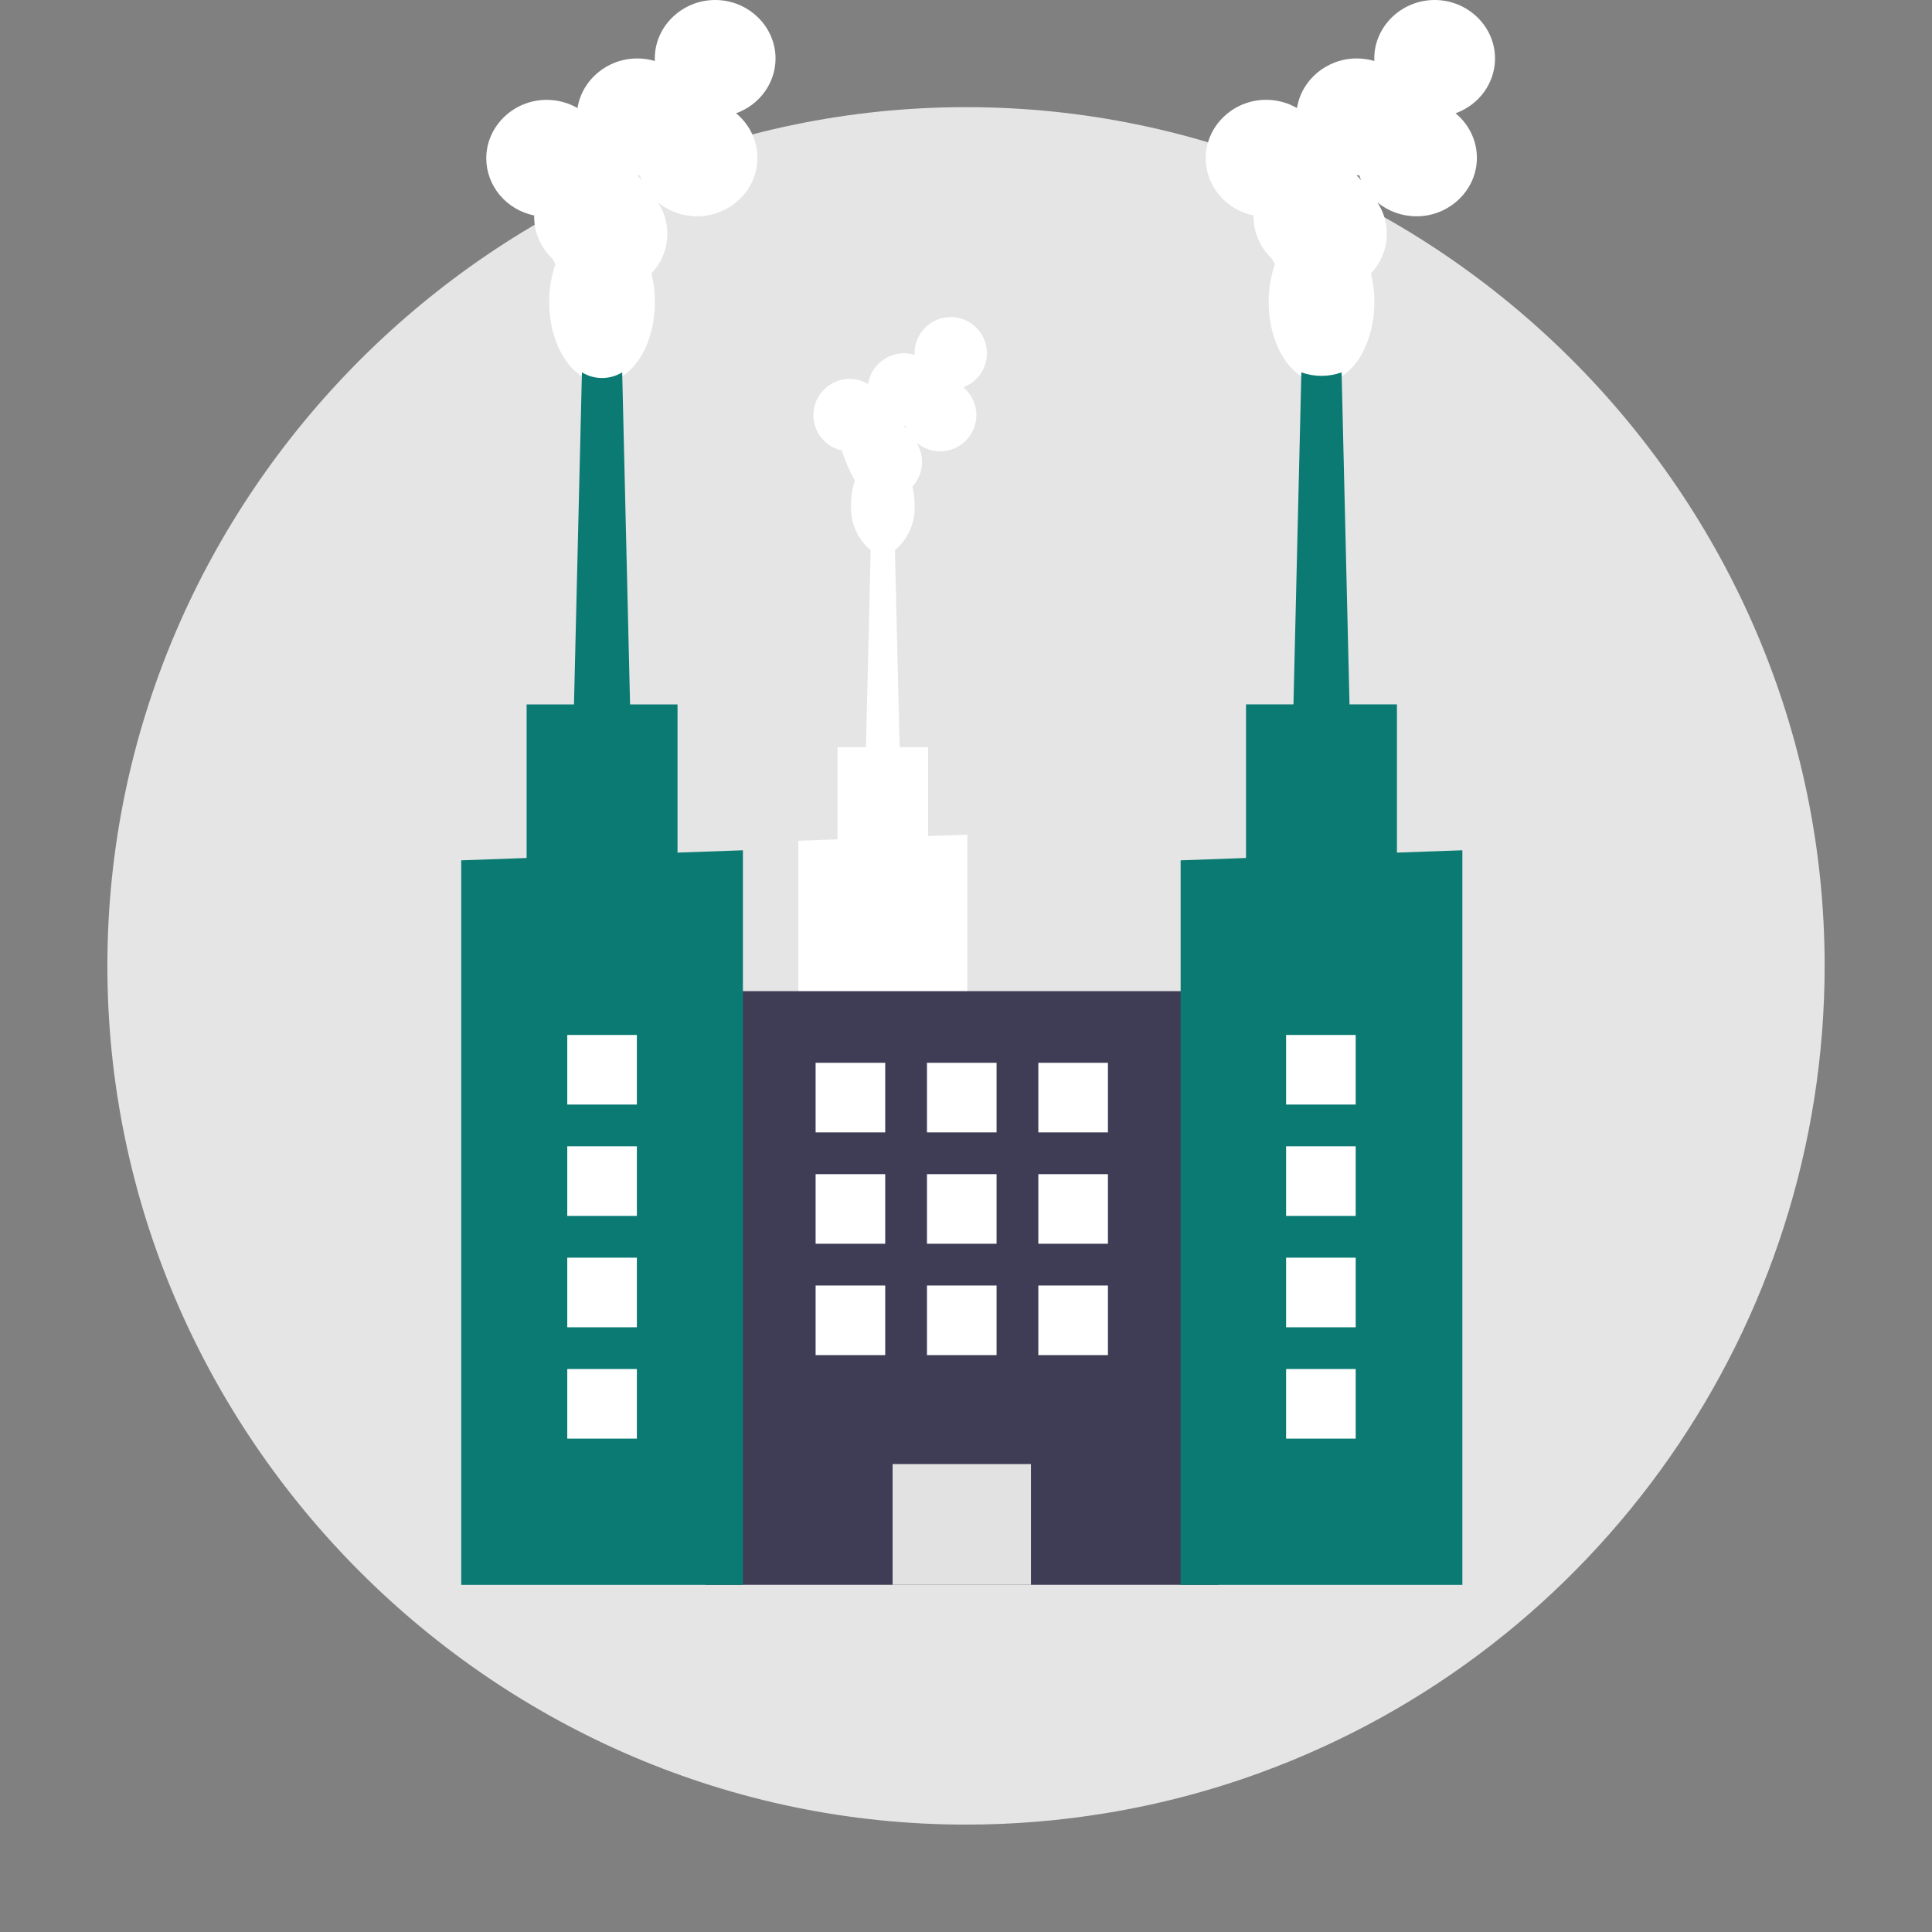 <svg clip-rule="evenodd" fill-rule="evenodd" stroke-linejoin="round" stroke-miterlimit="2" viewBox="0 0 180 180" xmlns="http://www.w3.org/2000/svg"><rect x="0" y="0" width="180" height="180" fill="#808080" stroke="none"/><path d="m0-0h180v180h-180z" fill="none" stroke-width=".968"/><path d="m160 93.934c0 33.525-21.066 63.656-52.553 75.166-4.665 1.707-9.48 2.97-14.381 3.774-4.314.713-8.68 1.072-13.053 1.072-43.89 0-80.006-36.116-80.006-80.006 0-43.885 36.108-79.999 79.993-80.006h.006c43.883 0 79.994 36.111 79.994 79.994z" fill="#e5e5e5" fill-rule="nonzero" transform="translate(9.997 -3.952)"/><path d="m80.47 87.17v40.5h15.749v-41.063l-3.656.13v-8.286h-2.651l-.438-18.351c1.257-1.055 1.937-2.65 1.826-4.287.001-.555-.063-1.108-.192-1.648 1.037-1.124 1.187-2.819.363-4.107.615.537 1.404.833 2.22.833 1.851 0 3.374-1.523 3.374-3.374 0-.973-.421-1.901-1.154-2.541l-.067-.058c1.323-.488 2.206-1.756 2.206-3.166 0-1.852-1.524-3.375-3.375-3.375s-3.375 1.523-3.375 3.375v.147c-1.771-.541-3.674.471-4.216 2.242-.047.156-.084.314-.109.475-.522-.31-1.118-.474-1.725-.474-1.851 0-3.374 1.523-3.374 3.374 0 1.587 1.12 2.97 2.673 3.3v.074c.313.946.712 1.861 1.191 2.735-.234.705-.352 1.443-.348 2.186-.112 1.637.566 3.233 1.823 4.289l-.437 18.351h-2.652v8.587zm9.83-38.67h.154c.03.1.066.2.1.293-.079-.102-.164-.2-.254-.293z" fill="#fff" fill-rule="nonzero" transform="translate(-6.097 -8.84)"/><path d="m65.702 92.344h47.808v55.307h-47.808z" fill="#3f3d56"/><path d="m83.161 136.402h12.89v11.249h-12.89z" fill="#e2e2e2"/><g fill-rule="nonzero"><path d="m48.6 20.737v.122c-.003 1.518.611 2.975 1.7 4.033.085.18.179.355.282.525-.392 1.175-.588 2.406-.582 3.645 0 4.271 2.2 7.733 4.922 7.733s4.922-3.462 4.922-7.733c.002-.925-.106-1.847-.321-2.747 1.728-1.873 1.976-4.699.6-6.845 1.018.869 2.313 1.347 3.651 1.347 3.086 0 5.624-2.539 5.624-5.624 0-1.6-.682-3.127-1.875-4.193-.038-.033-.074-.065-.113-.1 2.205-.814 3.678-2.927 3.678-5.277 0-3.086-2.539-5.625-5.625-5.625s-5.625 2.538-5.625 5.624c0 .082 0 .164.006.246-.532-.162-1.086-.245-1.642-.245-2.767 0-5.145 2.04-5.565 4.775-.869-.517-1.862-.789-2.874-.789-3.085 0-5.625 2.539-5.625 5.625 0 2.648 1.871 4.955 4.462 5.503m9.606-3.862c.081 0 .162 0 .242-.006.051.167.109.33.174.489-.134-.169-.278-.33-.43-.482z" fill="#fff" transform="matrix(1 0 0 .968 1.168 .002)"/><path d="m54.1 84.193h5.625l-.2-8.436-.733-30.937c-1.15.702-2.601.702-3.751 0l-.741 30.934z" fill="#0a7a73" transform="translate(-.824 -10.129)"/><path d="m41.217 98.019v67.5h26.245v-68.437l-6.093.217v-13.808h-14.06v14.309z" fill="#0a7a73" transform="translate(1.754 -17.863)"/><path d="m132.382 20.737v.122c-.001 1.519.615 2.976 1.706 4.033.085.18.179.355.282.525-.391 1.175-.587 2.406-.581 3.645 0 4.271 2.2 7.733 4.922 7.733s4.922-3.462 4.922-7.733c.002-.925-.106-1.847-.321-2.747 1.728-1.873 1.976-4.699.6-6.845 1.018.869 2.313 1.347 3.651 1.347 3.086 0 5.624-2.539 5.624-5.624 0-1.6-.682-3.127-1.875-4.193-.038-.033-.074-.065-.113-.1 2.205-.814 3.678-2.927 3.678-5.277 0-3.086-2.539-5.625-5.625-5.625s-5.625 2.538-5.625 5.624c0 .082 0 .164.006.246-.532-.162-1.086-.245-1.642-.245-2.767 0-5.145 2.04-5.565 4.775-.871-.519-1.866-.793-2.88-.793-3.085 0-5.625 2.539-5.625 5.625 0 2.648 1.87 4.954 4.46 5.503m9.606-3.862c.081 0 .162 0 .242-.006.051.167.109.33.174.489-.134-.169-.278-.33-.43-.482z" fill="#fff" transform="matrix(1 0 0 .968 -15.588 .002)"/><g fill="#0a7a73"><path d="m137.887 84.193h5.625l-.938-39.371c-1.211.435-2.538.435-3.749 0z" transform="translate(-17.58 -10.129)"/><path d="m125 98.019v67.5h26.249v-68.437l-2.157.078-3.939.139v-13.808h-14.063v14.309z" transform="translate(-15.003 -17.863)"/></g></g><g fill="#fff"><path d="m96.739 99.019h6.484v6.484h-6.484z"/><path d="m86.364 99.019h6.484v6.484h-6.484z"/><path d="m75.989 99.019h6.484v6.484h-6.484z"/><path d="m96.739 109.393h6.484v6.484h-6.484z"/><path d="m86.364 109.393h6.484v6.484h-6.484z"/><path d="m75.989 109.393h6.484v6.484h-6.484z"/><path d="m96.739 119.769h6.484v6.484h-6.484z"/><path d="m86.364 119.769h6.484v6.484h-6.484z"/><path d="m75.989 119.769h6.484v6.484h-6.484z"/><path d="m52.851 96.425h6.484v6.484h-6.484z"/><path d="m52.851 106.8h6.484v6.484h-6.484z"/><path d="m52.851 117.175h6.484v6.484h-6.484z"/><path d="m52.851 127.549h6.484v6.484h-6.484z"/><path d="m119.823 96.425h6.484v6.484h-6.484z"/><path d="m119.823 106.8h6.484v6.484h-6.484z"/><path d="m119.823 117.175h6.484v6.484h-6.484z"/><path d="m119.823 127.549h6.484v6.484h-6.484z"/></g></svg>